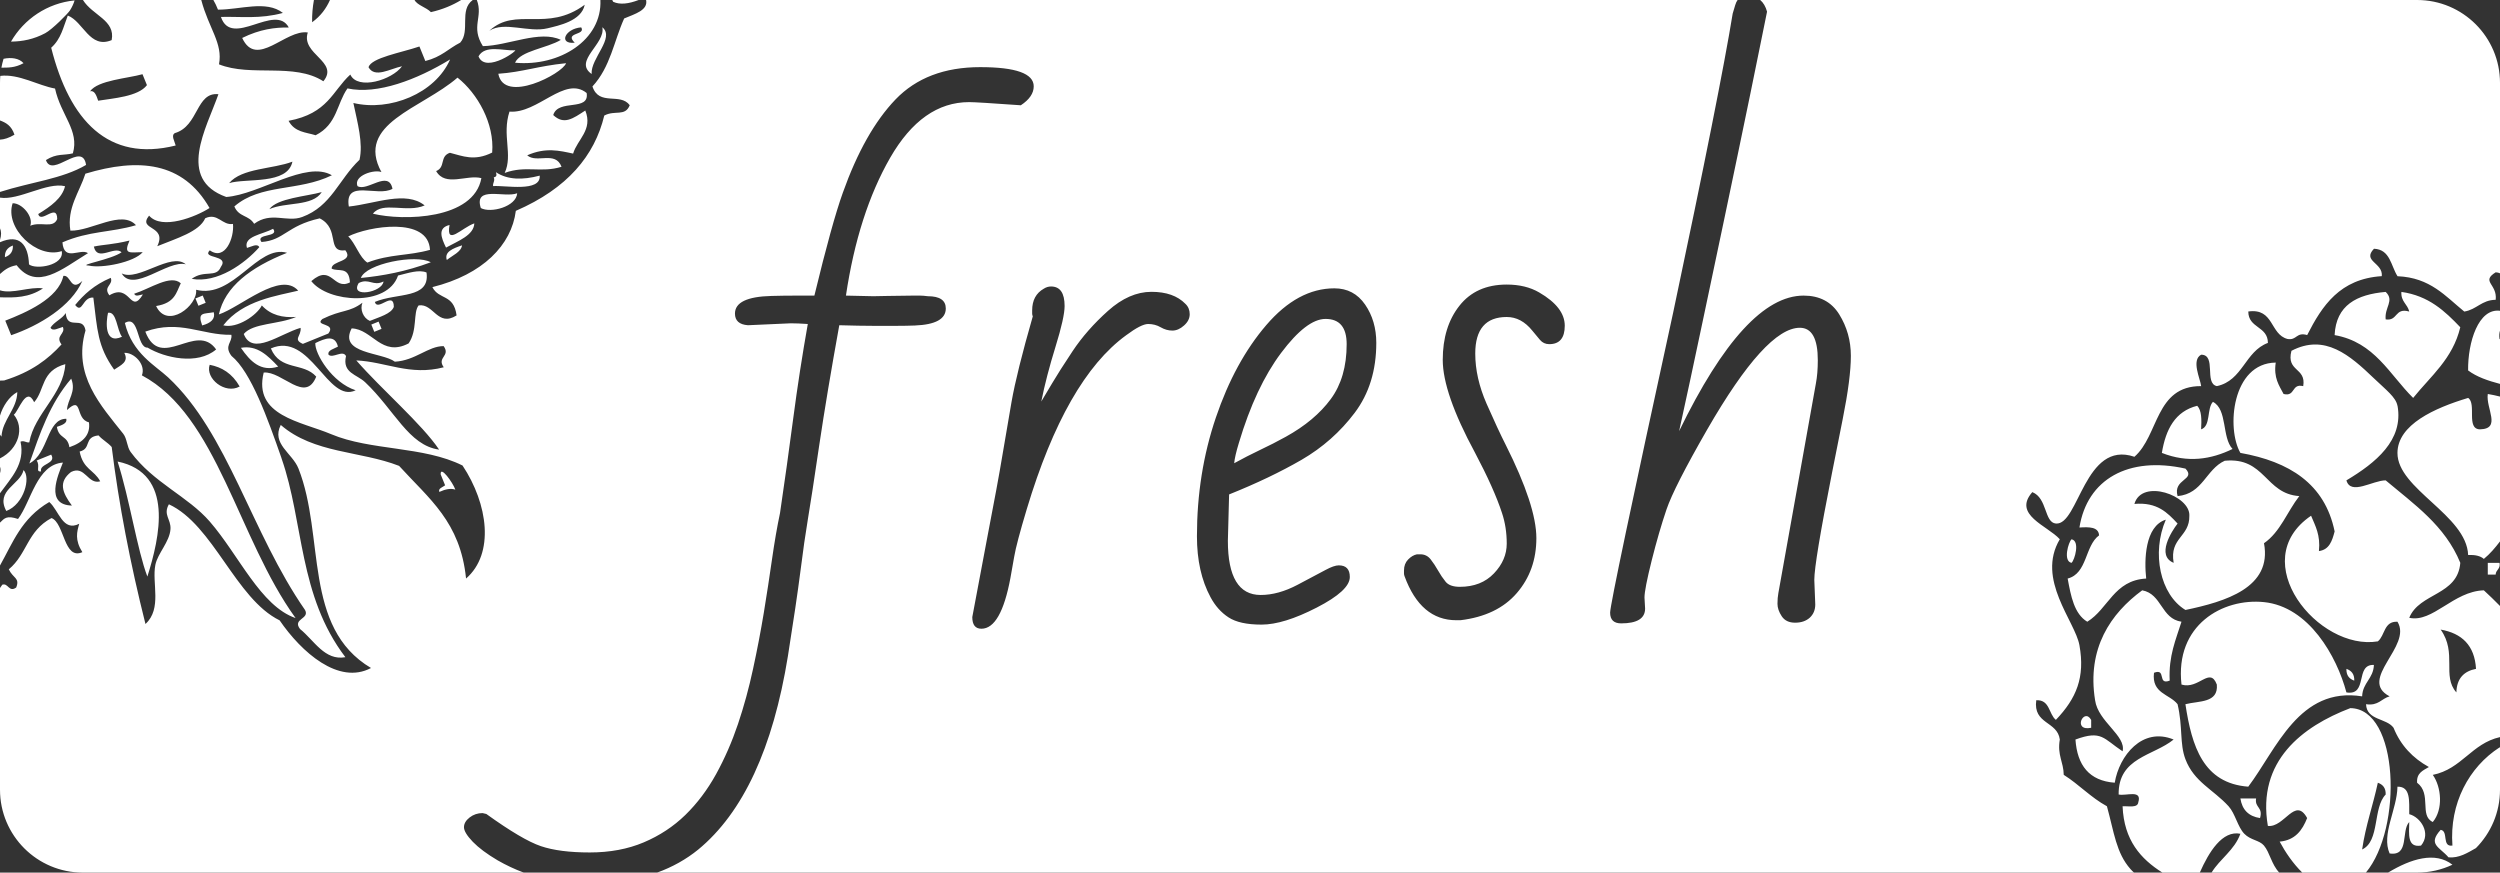 <?xml version="1.0" encoding="utf-8"?>
<svg viewBox="86.518 99.235 364.503 127.227" width="364.503" height="127.227" xmlns="http://www.w3.org/2000/svg">
  <rect x="86.518" y="99.235" width="364.503" height="127.227" fill="#333333" stroke="none"/>
  <path d="M 339.861 99.235 C 339.718 99.435 339.603 99.681 339.516 99.974 L 339.146 101.214 C 337.919 108.747 335.026 123.281 330.466 144.814 C 324.339 172.934 321.276 187.514 321.276 188.554 C 321.276 189.601 321.813 190.124 322.886 190.124 C 325.213 190.124 326.376 189.404 326.376 187.964 L 326.286 186.354 C 326.286 185.554 326.636 183.754 327.336 180.954 C 328.043 178.147 328.763 175.667 329.496 173.514 C 330.229 171.354 332.206 167.471 335.426 161.864 C 341.126 151.971 345.629 147.024 348.936 147.024 C 350.683 147.024 351.556 148.601 351.556 151.754 C 351.556 153.041 351.463 154.174 351.276 155.154 L 345.806 185.704 C 345.719 186.164 345.676 186.687 345.676 187.274 C 345.676 187.854 345.883 188.457 346.296 189.084 C 346.709 189.711 347.359 190.024 348.246 190.024 C 349.133 190.024 349.846 189.781 350.386 189.294 C 350.919 188.801 351.186 188.157 351.186 187.364 L 351.046 183.774 C 351.046 182.094 351.903 176.917 353.616 168.244 L 355.186 160.344 C 355.979 156.391 356.376 153.314 356.376 151.114 C 356.376 148.907 355.809 146.891 354.676 145.064 C 353.543 143.244 351.813 142.334 349.486 142.334 C 343.786 142.334 337.736 148.921 331.336 162.094 C 332.316 157.647 333.496 152.147 334.876 145.594 C 336.256 139.041 337.283 134.171 337.956 130.984 C 338.629 127.797 339.286 124.657 339.926 121.564 C 340.573 118.471 341.169 115.591 341.716 112.924 C 342.269 110.264 342.753 107.891 343.166 105.804 C 343.579 103.724 343.909 102.101 344.156 100.934 C 343.953 100.191 343.62 99.624 343.158 99.235 L 438.934 99.235 C 445.609 99.235 451.021 104.646 451.021 111.322 L 451.021 139.085 C 450.845 139.002 450.638 138.95 450.393 138.937 C 448.19 140.309 450.657 140.626 450.393 142.944 C 448.327 142.976 447.624 144.372 445.813 144.662 C 443.076 142.44 440.852 139.701 436.081 139.509 C 435.109 138 435.025 135.603 432.647 135.502 C 430.881 137.335 433.991 137.52 433.785 139.498 C 427.686 139.887 425.095 143.787 422.908 148.086 C 421.288 147.613 421.424 148.893 420.045 148.659 C 417.462 147.999 418.093 144.123 414.321 144.652 C 414.33 147.122 417.172 146.761 417.182 149.232 C 413.834 150.465 413.52 154.729 409.739 155.53 C 407.847 155.131 409.725 150.963 407.449 150.95 C 405.974 151.736 407.323 154.457 407.449 155.53 C 400.731 155.489 401.294 162.733 397.718 165.834 C 390.445 163.343 389.6 175.864 386.266 175.567 C 384.559 175.414 385.034 171.861 382.833 170.987 C 379.928 174.285 385.039 175.871 386.84 177.857 C 383.36 183.705 389.072 189.79 389.703 193.315 C 390.541 197.999 389.268 201.041 386.267 204.193 C 385.207 203.344 385.409 201.233 383.406 201.329 C 382.924 204.864 386.49 204.351 386.84 207.055 C 386.446 209.356 387.389 210.323 387.413 212.207 C 389.64 213.606 391.361 215.509 393.71 216.788 C 394.76 220.59 395.049 223.581 397.146 225.948 C 397.308 226.131 397.48 226.301 397.662 226.461 L 182.322 226.462 C 184.56 225.651 186.555 224.535 188.306 223.114 C 194.859 217.721 199.223 208.314 201.396 194.894 C 202.223 189.687 202.829 185.577 203.216 182.564 C 203.596 179.544 203.963 176.984 204.316 174.884 C 204.669 172.791 205.219 169.207 205.966 164.134 C 206.719 159.067 207.693 153.241 208.886 146.654 C 210.906 146.714 212.559 146.744 213.846 146.744 L 217.246 146.744 C 218.199 146.744 219.089 146.727 219.916 146.694 C 222.916 146.574 224.416 145.747 224.416 144.214 C 224.416 143.021 223.543 142.424 221.796 142.424 C 221.336 142.364 220.953 142.334 220.646 142.334 L 219.636 142.334 L 215.916 142.384 L 213.846 142.424 C 213.206 142.424 211.876 142.394 209.856 142.334 C 211.049 134.341 213.199 127.641 216.306 122.234 C 219.419 116.827 223.256 114.124 227.816 114.124 C 228.549 114.124 231.063 114.277 235.356 114.584 C 236.609 113.757 237.236 112.837 237.236 111.824 C 237.236 109.957 234.633 109.024 229.426 109.024 C 224.219 109.024 220.106 110.594 217.086 113.734 C 214.073 116.874 211.509 121.414 209.396 127.354 C 208.349 130.267 206.969 135.261 205.256 142.334 L 202.776 142.334 C 201.396 142.334 200.139 142.351 199.006 142.384 C 195.453 142.471 193.676 143.327 193.676 144.954 C 193.676 145.994 194.306 146.561 195.566 146.654 L 201.816 146.374 C 202.489 146.374 203.316 146.407 204.296 146.474 C 203.496 150.974 202.789 155.551 202.176 160.204 C 201.563 164.864 200.919 169.474 200.246 174.034 C 199.819 176.061 199.429 178.314 199.076 180.794 C 198.723 183.274 198.326 185.861 197.886 188.554 C 197.439 191.254 196.916 193.987 196.316 196.754 C 195.723 199.527 194.989 202.211 194.116 204.804 C 193.243 207.391 192.179 209.824 190.926 212.104 C 189.666 214.384 188.173 216.367 186.446 218.054 C 184.713 219.741 182.689 221.074 180.376 222.054 C 178.063 223.034 175.436 223.524 172.496 223.524 C 169.556 223.524 167.183 223.217 165.376 222.604 C 163.569 221.991 160.919 220.427 157.426 217.914 L 156.876 217.784 C 156.169 217.784 155.539 217.997 154.986 218.424 C 154.439 218.851 154.166 219.324 154.166 219.844 C 154.166 220.364 154.593 221.071 155.446 221.964 C 156.306 222.851 157.516 223.754 159.076 224.674 C 160.307 225.38 161.576 225.976 162.884 226.462 L 98.605 226.462 C 91.929 226.462 86.518 221.051 86.518 214.375 L 86.518 184.966 C 86.63 184.804 86.742 184.643 86.855 184.482 C 87.712 184.188 87.821 185.663 88.878 184.894 C 89.461 183.481 88.394 183.54 87.801 182.242 C 90.495 180.011 90.482 176.636 94.033 174.767 C 95.921 175.503 95.817 180.948 98.525 179.74 C 97.396 177.947 97.732 176.774 98.073 175.601 C 95.654 176.83 95.1 173.629 93.702 172.429 C 89.629 174.806 88.388 178.378 86.518 181.685 L 86.518 175.435 C 87.181 174.77 87.508 174.364 89.147 174.901 C 91.073 172.339 91.87 166.978 95.694 166.679 C 94.964 168.546 93.042 172.841 97.002 172.946 C 95.584 171.038 95.005 169.519 96.871 168.053 C 98.916 167.029 99.305 169.924 101.13 169.414 C 100.234 167.718 98.637 167.686 98.13 165.07 C 99.906 164.649 98.672 162.955 100.884 162.717 C 101.478 163.388 102.21 163.735 102.805 164.409 C 103.84 172.756 105.506 181.369 107.727 190.216 C 110.178 187.961 108.64 184.261 109.169 181.597 C 109.505 179.906 111.254 178.243 111.375 176.375 C 111.466 174.928 110.267 174.294 111.142 172.761 C 117.636 175.771 120.858 186.523 127.288 189.685 C 130.461 194.316 135.886 199.146 140.612 196.63 C 130.64 190.708 133.923 177.406 130.038 167.556 C 129.141 165.285 126.064 163.961 127.453 161.192 C 132.276 165.38 139.048 164.952 144.706 167.16 C 149.108 171.999 153.632 175.32 154.47 183.585 C 158.647 179.957 157.688 172.72 153.957 167.109 C 148.28 164.264 140.545 164.963 134.796 162.536 C 130.417 160.686 123.405 159.869 124.966 153.552 C 127.666 153.319 131.035 158.124 132.624 154.146 C 130.741 152.017 127.391 153.359 126.01 150.037 C 131.763 147.522 134.31 158.124 138.377 156.138 C 134.929 155.031 132.405 150.806 132.491 149.258 C 133.969 148.538 135.361 148.014 135.79 149.771 C 135.199 150.109 134.248 150.292 134.414 150.948 C 135.039 151.551 136.488 150.198 136.967 151.148 C 136.397 153.63 138.523 153.799 139.752 154.96 C 144.034 159.002 146.102 164.186 150.542 164.789 C 147.995 161.018 142.24 156.1 138.466 151.785 C 142.772 151.97 146.276 154.076 151.218 152.784 C 150.159 151.31 152.258 151.172 151.201 149.7 C 148.945 149.684 147.087 151.806 144.089 151.97 C 142.232 150.577 135.831 150.839 137.79 147.114 C 140.826 147.211 142.149 151.364 146.097 149.302 C 147.414 147.381 146.724 144.784 147.555 143.765 C 149.748 143.425 150.299 146.978 153.09 145.223 C 152.67 142.057 150.517 142.995 149.559 141.098 C 156.906 139.268 161.099 134.967 161.726 129.976 C 169.256 126.709 173.209 121.932 174.622 116.084 C 176.193 115.237 177.654 116.282 178.335 114.575 C 176.934 112.69 173.863 114.763 172.898 111.84 C 175.526 108.995 176.022 105.251 177.522 101.928 C 179.122 101.257 181.03 100.714 180.72 99.236 Z M 86.518 111.323 C 86.518 110.978 86.532 110.637 86.561 110.3 C 89.256 109.968 92.096 111.715 94.542 112.145 C 95.393 116.047 98.119 118.251 97.142 121.592 C 95.832 121.928 94.812 121.563 93.215 122.571 C 94.114 125.301 98.53 119.695 99.066 123.282 C 95.605 125.326 91.006 125.78 86.518 127.22 L 86.518 119.596 C 87.13 119.567 87.828 119.346 88.626 118.873 C 88.191 117.547 87.377 117.12 86.518 116.797 Z M 451.021 214.374 C 451.021 217.696 449.68 220.706 447.51 222.891 C 446.301 223.571 445.039 224.381 443.513 224.237 C 442.21 222.711 440.431 222.369 442.369 220.229 C 443.548 220.384 442.504 222.763 444.086 222.519 C 443.627 216.374 446.509 211.069 450.956 208.206 C 450.978 208.209 450.999 208.212 451.021 208.214 Z M 438.934 226.461 L 434.701 226.461 C 438.039 224.443 441.57 223.347 444.085 225.312 C 442.522 226.049 440.776 226.461 438.934 226.461 Z M 229.609 190.904 C 231.509 190.904 232.919 188.437 233.839 183.504 C 233.992 182.704 234.176 181.671 234.389 180.404 C 234.602 179.131 235.216 176.811 236.229 173.444 C 240.022 160.824 244.846 152.384 250.699 148.124 C 252.172 147.024 253.246 146.474 253.919 146.474 C 254.592 146.474 255.202 146.634 255.749 146.954 C 256.302 147.274 256.869 147.434 257.449 147.434 C 258.036 147.434 258.602 147.187 259.149 146.694 C 259.702 146.207 259.979 145.657 259.979 145.044 C 259.979 144.431 259.766 143.924 259.339 143.524 C 258.206 142.364 256.559 141.784 254.399 141.784 C 252.239 141.784 250.126 142.711 248.059 144.564 C 245.992 146.417 244.276 148.371 242.909 150.424 C 241.549 152.477 240.556 154.037 239.929 155.104 C 239.296 156.177 238.766 157.067 238.339 157.774 C 238.832 155.321 239.522 152.664 240.409 149.804 C 241.296 146.937 241.739 144.954 241.739 143.854 C 241.739 141.954 241.079 141.004 239.759 141.004 C 239.392 141.004 239.042 141.111 238.709 141.324 C 237.576 141.964 237.009 143.021 237.009 144.494 L 237.009 144.954 C 237.009 145.074 237.039 145.211 237.099 145.364 C 235.539 150.791 234.506 154.951 233.999 157.844 C 233.492 160.737 233.039 163.387 232.639 165.794 C 232.246 168.194 231.496 172.261 230.389 177.994 L 228.279 189.204 C 228.279 190.337 228.722 190.904 229.609 190.904 Z M 279.783 182.334 C 278.956 182.774 277.599 183.494 275.713 184.494 C 273.833 185.487 272.036 185.984 270.323 185.984 C 267.136 185.984 265.543 183.351 265.543 178.084 L 265.723 171.324 C 269.703 169.731 273.226 168.047 276.293 166.274 C 279.353 164.494 281.933 162.211 284.033 159.424 C 286.133 156.637 287.183 153.237 287.183 149.224 C 287.183 147.084 286.639 145.224 285.553 143.644 C 284.466 142.064 282.973 141.274 281.073 141.274 C 277.519 141.274 274.209 143.061 271.143 146.634 C 268.083 150.201 265.633 154.694 263.793 160.114 C 261.953 165.534 261.033 171.307 261.033 177.434 C 261.033 180.901 261.693 183.857 263.013 186.304 C 263.686 187.564 264.559 188.544 265.633 189.244 C 266.706 189.951 268.313 190.304 270.453 190.304 C 272.599 190.304 275.279 189.477 278.493 187.824 C 281.713 186.171 283.323 184.684 283.323 183.364 C 283.323 182.231 282.786 181.664 281.713 181.664 C 281.253 181.664 280.609 181.887 279.783 182.334 Z M 280.543 157.424 C 278.996 159.524 276.813 161.354 273.993 162.914 C 272.766 163.594 271.509 164.237 270.223 164.844 C 268.936 165.457 267.683 166.101 266.463 166.774 C 266.523 166.101 266.753 165.107 267.153 163.794 C 268.773 158.367 270.823 154.001 273.303 150.694 C 275.783 147.387 277.943 145.734 279.783 145.734 C 281.836 145.734 282.863 146.961 282.863 149.414 C 282.863 152.661 282.089 155.331 280.543 157.424 Z M 309.922 147.434 C 310.322 147.927 310.698 148.381 311.052 148.794 C 311.405 149.207 311.855 149.414 312.402 149.414 C 313.908 149.414 314.662 148.517 314.662 146.724 C 314.662 144.931 313.418 143.314 310.932 141.874 C 309.618 141.107 308.042 140.724 306.202 140.724 C 303.228 140.724 300.932 141.751 299.312 143.804 C 297.685 145.857 296.872 148.491 296.872 151.704 C 296.872 154.924 298.435 159.427 301.562 165.214 C 303.428 168.741 304.745 171.681 305.512 174.034 C 305.972 175.414 306.202 176.901 306.202 178.494 C 306.202 180.087 305.582 181.534 304.342 182.834 C 303.102 184.141 301.442 184.794 299.362 184.794 C 298.382 184.794 297.692 184.547 297.292 184.054 C 296.892 183.561 296.525 183.017 296.192 182.424 C 295.852 181.824 295.492 181.281 295.112 180.794 C 294.725 180.301 294.225 180.054 293.612 180.054 L 293.112 180.054 C 292.652 180.147 292.222 180.401 291.822 180.814 C 291.422 181.227 291.222 181.757 291.222 182.404 L 291.222 182.864 C 291.222 182.984 291.252 183.121 291.312 183.274 C 292.878 187.534 295.392 189.664 298.852 189.664 L 299.452 189.664 C 303.032 189.231 305.772 187.911 307.672 185.704 C 309.572 183.504 310.522 180.834 310.522 177.694 C 310.522 174.554 309.035 170.027 306.062 164.114 C 305.302 162.614 304.368 160.607 303.262 158.094 C 302.162 155.581 301.612 153.144 301.612 150.784 C 301.612 147.231 303.142 145.454 306.202 145.454 C 307.615 145.454 308.855 146.114 309.922 147.434 Z M 397.715 172.708 C 401.059 172.418 402.538 173.992 404.012 175.571 C 403.14 176.693 400.863 180.256 403.439 181.296 C 402.803 177.607 405.791 177.542 405.728 174.426 C 405.885 171.491 398.8 168.963 397.715 172.708 Z M 442.37 191.028 C 444.812 194.462 442.52 197.788 444.661 200.188 C 444.715 198.144 445.768 197.096 447.524 196.754 C 447.326 193.325 445.453 191.572 442.371 191.028 Z M 430.92 223.091 C 433.524 221.88 432.462 217 434.353 215.077 C 434.384 214.092 433.914 213.609 433.21 213.359 C 432.505 216.657 431.428 219.594 430.92 223.091 Z M 426.907 148.093 C 427.119 143.724 430.138 142.163 434.352 141.796 C 435.678 143.069 434.159 144.028 434.352 145.803 C 436.155 146.08 435.65 144.046 437.788 144.659 C 437.542 143.569 436.554 143.22 436.643 141.796 C 440.654 142.365 442.991 144.607 445.231 146.948 C 444.126 151.569 440.906 154.074 438.359 157.253 C 434.902 153.842 432.75 149.125 426.91 148.093 Z M 446.371 153.246 C 446.32 149.109 447.885 144.137 451.021 144.548 L 451.021 147.443 C 450.923 147.774 450.875 148.157 450.954 148.666 C 450.977 148.673 450.999 148.679 451.021 148.686 L 451.021 155.207 C 449.278 154.748 447.63 154.193 446.374 153.246 Z M 436.079 158.383 C 436.99 163.424 432.89 166.727 428.627 169.273 C 429.259 171.519 432.471 169.265 434.353 169.273 C 438.497 172.763 443.019 175.875 445.232 181.296 C 444.859 186.078 439.275 185.646 437.789 189.312 C 441.22 190.064 444.216 185.443 448.666 185.305 C 449.477 186.04 450.251 186.812 451.021 187.588 L 451.021 206.704 C 446.86 207.645 445.464 211.352 441.223 212.213 C 442.492 214.017 442.755 217.246 441.223 219.084 C 439.208 218.152 441.109 214.996 438.933 213.357 C 438.835 211.925 439.813 211.566 440.652 211.068 C 438.318 209.775 436.538 207.929 435.499 205.343 C 434.455 203.906 431.586 204.294 431.49 201.908 C 433.291 202.183 433.729 201.093 434.926 200.763 C 430.22 198.302 438.288 193.442 436.07 189.885 C 434.066 189.789 434.269 191.899 433.209 192.748 C 424.536 194.187 413.804 181.016 423.476 174.428 C 424.089 175.912 424.867 177.235 424.62 179.581 C 426.141 179.382 426.553 178.078 426.91 176.717 C 425.482 169.75 420.293 166.541 413.17 165.268 C 411.113 161.735 411.923 152.182 418.323 152.1 C 417.99 154.342 418.814 155.425 419.467 156.68 C 421.23 157.106 420.569 155.109 422.33 155.536 C 422.793 152.782 419.819 153.467 420.613 150.383 C 425.491 147.84 429.134 151.036 432.636 154.39 C 434.407 156.087 435.846 157.15 436.07 158.398 Z M 448.094 161.834 C 451.278 161.767 448.932 158.769 449.24 156.68 C 449.856 156.783 450.45 156.907 451.021 157.055 L 451.021 178.174 C 450.314 179.103 449.566 179.99 448.666 180.726 C 448.159 180.281 447.373 180.11 446.376 180.153 C 446.143 174.326 436.043 170.527 436.07 165.268 C 436.093 161.147 441.463 158.728 446.376 157.252 C 447.639 158.09 446.041 161.788 448.093 161.834 Z M 409.164 157.826 C 411.307 158.926 410.447 163.031 412.027 164.696 C 408.91 166.216 405.499 166.768 401.721 165.269 C 402.285 161.825 403.665 159.199 406.874 158.398 C 407.533 159.074 407.521 160.422 407.444 161.834 C 408.886 161.366 408.243 158.815 409.164 157.826 Z M 404.015 171.566 C 407.691 171.237 408.133 167.671 410.884 166.414 C 416.797 165.844 416.755 171.231 421.761 171.566 C 420.004 173.817 418.987 176.806 416.611 178.437 C 417.836 184.921 410.969 186.951 405.159 188.17 C 401.471 185.935 400.187 179.873 402.298 175.002 C 399.23 175.955 399.136 180.921 399.435 183.588 C 394.724 183.84 393.918 187.996 390.846 189.886 C 388.94 188.74 388.46 186.167 387.985 183.588 C 390.873 182.853 390.475 178.827 392.565 177.292 C 392.481 176.039 391.121 176.061 389.702 176.146 C 390.823 169.111 396.83 165.702 405.159 167.559 C 406.754 169.221 403.281 169.044 404.015 171.566 Z M 388.551 177.864 C 389.825 178.105 389.001 180.901 388.551 181.299 C 387.277 181.059 388.104 178.261 388.551 177.864 Z M 449.24 181.298 L 450.957 181.298 C 451.117 182.223 450.416 182.283 450.383 183.016 L 449.24 183.016 Z M 413.169 220.799 C 410.533 220.267 408.578 223.454 407.25 226.461 L 401.798 226.461 C 398.635 224.466 396.197 221.745 395.993 216.792 C 396.898 216.744 398.177 217.067 398.282 216.219 C 398.871 214.294 396.502 215.327 395.419 215.074 C 395.347 209.657 400.491 209.457 403.435 207.059 C 398.871 205.177 395.499 209.42 394.849 213.356 C 391.117 213.079 389.379 210.81 389.122 207.059 C 392.945 205.647 393.192 206.921 395.993 208.776 C 396.556 206.505 392.418 204.468 391.985 201.333 C 390.763 193.745 394.273 188.674 398.855 185.303 C 401.753 185.84 401.588 189.441 404.581 189.883 C 403.764 192.502 402.683 194.856 402.862 198.471 C 401.01 199.178 402.424 196.618 400.573 197.326 C 400.207 200.364 402.83 200.413 404.009 201.906 C 404.791 205.219 404.297 207.662 405.152 209.921 C 406.412 213.247 409.196 214.323 411.451 216.792 C 412.406 217.84 412.781 219.814 413.741 220.799 C 414.666 221.75 415.938 221.724 416.604 222.517 C 417.469 223.548 417.68 225.224 418.835 226.461 L 408.965 226.461 C 410.213 224.421 412.293 223.212 413.169 220.799 Z M 428.628 200.189 C 431.827 200.714 429.831 196.046 432.637 196.185 C 432.557 198.204 430.999 198.745 430.92 200.765 C 421.734 199.303 418.445 208.454 414.317 213.933 C 407.748 213.439 406.082 208.043 405.155 201.909 C 407.13 201.403 409.973 201.762 409.735 199.046 C 408.715 196.356 407.117 199.809 404.584 199.046 C 403.599 190.356 410.592 186.414 416.608 187.023 C 423.158 187.687 427.221 194.923 428.628 200.191 Z M 429.774 198.473 C 429.07 198.226 428.598 197.743 428.628 196.754 C 429.334 197.004 429.804 197.487 429.774 198.472 Z M 418.896 221.945 C 421.165 221.735 422.197 220.286 422.903 218.51 C 421.146 215.311 419.583 219.942 417.176 219.655 C 415.551 210.182 422.225 205.144 429.199 202.481 C 436.324 202.554 436.843 220.014 431.469 226.461 L 422.192 226.461 C 420.847 225.143 419.706 223.463 418.896 221.945 Z M 391.414 204.202 L 391.414 205.347 C 388.624 205.92 390.359 202.296 391.414 204.202 Z M 436.07 213.934 C 438.022 213.89 437.765 216.055 437.789 217.942 C 439.427 218.362 441.027 220.714 439.506 222.522 C 437.456 222.855 437.765 220.827 437.789 219.087 C 436.573 220.353 437.861 224.119 434.926 223.667 C 433.696 220.899 436.012 217.263 436.07 213.934 Z M 416.034 218.512 C 414.377 218.259 413.424 217.306 413.17 215.648 L 415.46 215.648 C 415.225 217.028 416.506 216.893 416.034 218.511 Z M 171.772 99.926 L 171.771 99.927 L 171.772 99.927 Z M 171.771 99.927 C 166.229 104.027 161.729 100.141 157.865 103.722 C 160.039 102.295 163.595 104.041 166.368 103.357 C 167.946 102.969 171.305 102.305 171.771 99.927 Z M 171.259 103.225 C 168.873 103.413 167.901 105.715 170.313 105.463 C 168.723 103.914 171.985 104.412 171.259 103.226 Z M 133.431 127.243 C 131.254 127.861 126.93 128.127 125.791 129.729 C 128.164 128.655 132.07 129.382 133.432 127.243 Z M 129.155 122.803 C 129.155 122.803 129.155 122.803 129.155 122.803 C 129.155 122.803 129.156 122.803 129.156 122.803 Z M 129.155 122.803 C 126.344 123.893 121.749 123.73 119.924 125.936 C 122.406 125.174 128.439 126.223 129.155 122.803 Z M 107.294 110.055 C 105.117 110.672 100.79 110.933 99.653 112.54 C 100.308 112.381 100.57 113.147 100.832 113.918 C 102.915 113.575 106.687 113.33 107.941 111.648 Z M 121.463 155.589 C 121.463 155.589 121.462 155.59 121.461 155.59 C 121.461 155.591 121.461 155.592 121.462 155.593 Z M 121.461 155.59 C 120.372 153.665 118.847 152.763 117.089 152.422 C 116.42 154.414 119.33 156.769 121.461 155.59 Z M 113.606 137.768 C 111.45 135.937 106.673 140.311 104.26 139.098 C 105.957 142.015 110.969 137.085 113.606 137.771 Z M 98.524 140.187 C 98.523 140.19 98.522 140.191 98.521 140.194 C 98.523 140.192 98.525 140.19 98.526 140.188 Z M 98.521 140.194 C 96.794 141.864 96.867 139.262 95.756 139.459 C 95.046 142.78 90.246 144.833 87.285 145.99 L 88.147 148.11 C 92.276 146.692 96.913 143.881 98.521 140.194 Z M 98.075 175.596 C 98.074 175.597 98.074 175.599 98.073 175.601 C 98.076 175.599 98.078 175.598 98.081 175.597 Z M 175.915 99.494 C 175.869 99.406 175.827 99.32 175.788 99.236 L 179.631 99.236 C 178.198 99.783 176.918 99.965 175.915 99.494 Z M 93.98 165.518 C 94.8 166.887 92.203 166.818 92.508 167.969 C 91.627 168.059 92.44 167.208 91.862 166.379 Z M 96.637 164.439 C 96.361 162.671 95.094 163.254 94.811 161.472 C 95.58 161.211 96.348 160.95 96.186 160.294 C 93.333 160.273 93.623 165.355 90.799 166.809 C 92.33 162.474 93.763 158.1 96.9 154.445 C 97.677 156.385 96.359 157.439 96.284 159.02 C 98.641 156.813 97.417 160.322 99.485 160.81 C 99.732 162.525 98.741 163.717 96.637 164.439 Z M 90.783 163.737 C 90.311 163.806 90.035 163.416 89.51 163.63 C 90.217 166.855 88.139 168.906 86.518 171.149 L 86.518 168.231 C 86.614 167.91 86.635 167.592 86.518 167.286 L 86.518 166.07 C 89.318 164.652 90.079 161.552 88.533 159.701 C 89.246 159.181 90.346 155.44 91.499 157.878 C 93.089 156.061 92.472 153.309 96.041 152.327 C 95.774 156.753 91.539 159.507 90.788 163.729 Z M 132.024 102.479 C 133.29 101.566 134.084 100.454 134.627 99.236 L 146.962 99.236 C 147.335 99.995 148.684 100.308 149.345 101.004 C 151.069 100.614 152.51 99.996 153.757 99.236 L 155.443 99.236 C 153.422 100.71 155.125 103.755 153.621 105.448 C 151.886 106.325 150.918 107.529 148.532 108.131 L 147.671 106.012 C 144.948 106.937 140.693 107.642 140.244 109.029 C 141.16 110.678 143.368 109.263 145.135 108.895 C 143.684 110.9 138.672 112.436 137.593 110.106 C 134.966 112.51 134.358 115.77 128.591 116.851 C 129.493 118.533 131.115 118.505 132.537 118.955 C 135.694 117.359 135.593 114.387 137.178 112.126 C 141.532 113.067 147.3 110.851 152.146 107.9 C 149.967 112.876 143.346 115.525 138.04 114.249 C 138.645 117.141 139.492 120.135 138.934 122.535 C 135.903 125.404 134.852 129.295 130.58 130.872 C 128.312 131.711 126.083 130.021 123.57 131.867 C 122.797 130.575 121.337 130.911 120.686 129.333 C 124.514 125.999 130.032 127.178 134.907 124.789 C 131.152 122.581 124.347 127.599 119.508 127.955 C 112.228 125.354 116.622 117.926 118.365 112.971 C 115.075 112.621 115.506 117.615 112.015 118.641 C 111.429 118.98 111.962 119.79 112.133 120.449 C 102.282 122.907 96.66 116.803 93.982 106.194 C 95.436 104.904 95.762 103.137 96.403 101.502 C 98.672 102.373 99.597 106.419 102.8 105.083 C 103.367 102.166 100.012 101.496 98.613 99.236 L 115.863 99.236 C 116.965 103.406 119.039 105.543 118.447 108.614 C 123.078 110.485 129.404 108.337 133.664 111.084 C 136.028 108.225 130.354 107.149 131.394 103.973 C 128.167 103.461 123.923 109.291 121.829 104.768 C 124.417 103.496 126.585 103.216 128.626 103.244 C 126.65 99.597 120.29 106.332 118.73 101.702 C 121.687 101.632 124.451 102.029 127.763 101.121 C 125.342 99.222 121.514 100.657 118.299 100.641 C 118.097 100.12 117.872 99.655 117.628 99.236 L 132.289 99.236 C 132.102 100.275 132.002 101.351 132.024 102.479 Z M 161.61 108.38 C 162.371 106.651 166.293 106.256 168.29 105.05 C 165.249 103.577 160.608 105.898 156.92 105.961 C 155.107 103.077 156.998 101.758 156.043 99.236 L 174.057 99.236 C 174.323 105.053 168.125 108.978 161.61 108.38 Z M 172.78 110.023 C 170.059 108.128 174.848 105.636 174.337 103.207 C 176.225 104.754 172.615 107.741 172.779 110.02 Z M 160.797 115.507 C 164.914 115.852 168.866 110.217 172.053 112.796 C 172.488 115.543 167.907 113.597 167.18 116.01 C 168.747 117.482 170.026 116.543 171.854 115.347 C 172.995 118.173 170.697 119.548 170.08 121.63 C 168.065 121.198 166.082 120.692 163.385 121.879 C 164.773 123.1 167.489 121.177 168.39 123.551 C 165.359 124.489 163.218 123.315 160.102 124.446 C 161.333 121.796 159.676 118.944 160.799 115.513 Z M 159.172 109.989 C 162.718 109.746 164.868 108.872 169.051 108.449 C 168.549 109.978 159.991 114.455 159.173 109.991 Z M 156.286 107.451 C 157.228 105.741 159.884 106.64 161.492 106.573 C 162.589 106.197 157.336 110.134 156.287 107.453 Z M 158.824 124.343 C 160.539 125.476 162.73 125.497 165.207 124.842 C 165.409 127.312 160.095 126.227 158.411 126.368 C 158.337 125.898 158.728 125.623 158.51 125.091 C 159.001 125.007 158.926 124.68 158.826 124.347 Z M 137.377 129.356 C 136.71 125.26 141.565 128.02 143.742 126.764 C 143.182 123.926 140.027 127.234 138.637 126.367 C 138.02 124.821 141.125 123.894 142.133 124.328 C 138.272 117.257 147.999 115.085 153.223 110.554 C 156.145 112.863 158.631 117.262 158.278 121.478 C 155.674 122.785 153.965 121.98 152.113 121.511 C 150.579 122.034 151.524 123.606 150.108 124.178 C 151.454 126.54 154.596 124.645 156.705 125.207 C 155.606 131.272 145.321 131.467 140.892 130.395 C 142.281 128.533 145.886 130.327 148.433 129.185 C 145.7 126.986 141.211 128.942 137.377 129.35 Z M 161.924 127.411 C 161.805 129.373 158.038 130.362 156.619 129.566 C 155.569 126.229 160.111 128.141 161.924 127.411 Z M 152.061 132.036 C 151.517 135.169 153.819 132.451 155.675 131.801 C 155.602 133.529 153.364 134.342 151.548 135.334 C 150.826 133.859 150.306 132.465 152.061 132.036 Z M 153.885 135.005 C 153.757 135.974 152.489 136.467 151.664 137.144 C 151.27 135.949 152.538 135.46 153.885 135.005 Z M 137.291 133.706 C 140.23 132.225 148.969 130.764 149.211 135.664 C 146.049 136.559 143.4 136.24 140.077 137.519 C 138.928 136.771 138.339 134.697 137.292 133.708 Z M 138.816 140.506 C 140.312 139.735 140.933 141.038 142.432 140.273 C 142.297 141.87 137.443 142.75 138.818 140.507 Z M 149.328 137.476 C 145.677 138.835 142.34 139.45 139.134 139.762 C 139.868 137.687 147.137 136.257 149.328 137.475 Z M 148.706 138.977 C 149.244 142.865 144.393 141.882 141.17 143.256 C 141.572 144.732 143.938 141.553 143.938 143.985 C 143.551 144.994 141.847 145.447 140.44 146.024 C 139.476 145.604 138.964 144.345 139.362 143.372 C 137.443 144.82 136.367 144.347 133.528 145.742 C 132.275 146.809 135.623 146.274 134.389 147.864 L 130.677 149.372 C 129.171 148.723 130.489 148.236 130.345 147.035 C 127.345 147.893 123.315 151.196 122.058 147.93 C 123.406 146.314 127.161 146.559 129.699 145.444 C 127.733 145.589 126 145.187 124.692 143.769 C 124.006 145.174 121.074 147.193 119.074 146.669 C 121.917 142.988 127.021 142.349 129.997 141.614 C 127.435 138.686 121.563 144.045 118.428 145.08 C 119.311 141.057 122.999 138.222 128.373 136.096 C 124.069 134.822 120.535 142.875 115.111 141.483 C 115.397 143.756 110.907 147.335 109.278 143.853 C 112.046 143.411 112.216 141.871 112.877 140.538 C 111.39 139.201 108.449 141.309 106.079 142.062 C 106.304 142.572 106.896 142.211 107.357 142.162 C 105.492 145.225 105.571 140.433 102.466 142.293 C 101.49 141.005 103.087 140.799 102.665 139.743 C 100.238 140.77 98.736 142.184 97.477 143.704 C 98.559 145.078 98.531 142.471 100.128 142.627 C 100.717 147.321 100.725 149.715 103.162 153.134 C 104.087 152.499 105.367 152.014 104.637 150.682 C 106.049 150.592 107.824 152.376 107.207 153.963 C 118.217 159.834 121.182 177.711 129.616 189.352 C 124.513 187.6 121.354 180.181 117.101 175.278 C 113.894 171.581 108.877 169.623 105.565 165.134 C 105.019 164.396 105.057 163.204 104.488 162.482 C 101.23 158.364 97.09 153.941 98.986 147.416 C 98.614 145.175 96.317 147.491 96.1 144.88 C 95.625 145.703 94.355 146.193 93.88 147.017 C 94.219 147.605 95.029 147.072 95.686 146.902 C 96.109 147.958 94.512 148.165 95.489 149.455 C 93.562 151.57 91.126 153.47 87.118 154.708 C 86.919 154.716 86.718 154.722 86.518 154.728 L 86.518 142.58 C 88.652 142.656 90.751 142.642 92.786 141.282 C 90.86 140.99 88.328 142.135 86.518 141.568 L 86.518 139.184 C 87.116 138.667 87.678 138.136 88.941 137.901 C 91.877 141.688 95.53 138.487 99.35 136.143 C 98.212 135.371 95.856 137.483 95.621 134.571 C 99.559 132.871 102.662 133.159 106.344 132.068 C 104.245 129.76 99.814 132.963 96.781 132.863 C 96.243 129.558 98.103 127.267 98.969 124.558 C 106.687 122.238 113.195 122.785 117.07 129.563 C 115.117 130.831 110.111 132.833 108.254 130.674 C 106.51 132.845 110.954 132.031 109.447 135.133 C 112.264 133.98 115.57 133.031 116.441 131.056 C 118.265 130.205 118.912 132.14 120.485 131.885 C 120.695 133.882 119.349 137.336 117.104 135.731 C 115.856 137.005 120.036 136.338 118.711 138.168 C 118.023 139.811 116.33 138.522 114.467 139.892 C 118.181 140.569 122.222 137.664 124.33 135.266 C 123.993 134.679 123.182 135.211 122.524 135.382 C 121.972 133.685 124.8 133.415 126.336 132.596 C 127.3 133.884 123.681 133.235 124.646 134.52 C 127.969 134.267 128.312 132.156 133.132 131.072 C 136.185 132.618 134.029 136.073 136.878 135.731 C 138.166 137.446 134.808 137.201 134.873 138.399 C 135.827 138.915 137.399 137.966 137.54 140.406 C 135.106 141.661 134.913 137.605 131.906 140.223 C 134.357 143.369 143.006 143.994 144.553 139.41 C 146.021 139.055 147.574 138.5 148.695 138.961 Z M 150.768 168.404 C 150.687 167.017 152.552 169.606 152.908 170.626 C 152.269 170.405 151.478 170.542 150.571 170.958 C 150.375 170.436 151.053 170.281 151.416 169.996 L 150.77 168.404 Z M 141.717 146.125 L 142.147 147.185 L 141.088 147.616 L 140.657 146.556 Z M 121.645 149.947 C 124.024 149.52 125.563 151.083 127.08 152.686 C 124.541 153.496 123.003 151.931 121.642 149.948 Z M 127.572 166.082 C 130.827 175.39 130.02 186.047 136.876 195.055 C 133.863 195.6 132.338 192.619 130.262 190.944 C 129.104 189.43 131.715 189.507 130.993 188.174 C 123.162 176.901 119.737 162.363 111.035 154.26 C 109.192 152.546 105.788 150.765 104.723 146.322 C 106.873 145.042 106.404 149.967 108.035 149.92 C 110.554 151.429 115.332 152.498 118.031 150.184 C 115.114 146.05 109.959 153.474 107.704 147.584 C 112.715 145.781 115.966 148.14 120.252 148.048 C 120.437 149.149 119.128 149.621 120.269 151.129 C 123.12 153.458 125.544 160.253 127.578 166.08 Z M 93.117 104.071 C 91.445 104.962 89.782 105.288 88.122 105.302 C 90.019 102.007 93.423 99.691 97.394 99.296 C 97.251 99.777 97.028 100.264 96.716 100.754 C 96.412 101.229 94.131 103.529 93.117 104.069 Z M 115.994 146.684 C 115.256 144.692 116.222 145.036 117.685 144.76 C 117.937 145.747 117.265 146.339 115.995 146.683 Z M 116.076 142.322 L 116.507 143.384 L 115.447 143.814 L 115.016 142.753 Z M 96.002 126.383 C 95.593 128.113 93.936 129.32 92.089 130.443 C 92.492 131.918 94.857 128.742 94.858 131.173 C 94.255 132.617 92.497 131.484 90.928 132.151 C 91.431 130.839 89.746 128.838 88.36 128.869 C 87.157 132.476 91.904 137.041 95.521 135.846 C 95.919 137.943 91.764 138.592 90.747 137.786 C 90.637 134.943 89.396 133.284 86.518 134.553 L 86.518 134.212 C 86.742 133.5 86.712 132.963 86.518 132.526 L 86.518 128.05 C 89.259 128.488 93.344 125.744 96.002 126.383 Z M 89.95 108.446 C 88.657 109.158 87.624 109.086 86.722 109.101 C 86.804 108.661 86.909 108.229 87.037 107.807 C 88.135 107.572 89.305 107.71 89.95 108.446 Z M 104.304 148.336 C 101.677 149.539 101.985 146.07 102.268 144.841 C 103.546 144.587 103.546 147.364 104.304 148.336 Z M 103.665 166.526 C 112.01 168.259 109.786 177.636 108.005 183.3 C 106.536 179.452 105.405 171.951 103.663 166.526 Z M 87.235 136.736 C 87.207 135.994 87.474 135.373 88.395 135.031 C 88.43 135.777 88.161 136.393 87.235 136.736 Z M 86.736 162.891 C 86.652 162.803 86.579 162.701 86.518 162.587 L 86.518 159.833 C 86.935 158.458 87.843 157.049 89.04 156.399 C 89.014 158.875 86.857 160.455 86.736 162.891 Z M 87.433 173.734 C 85.81 170.702 89.484 169.907 89.95 167.771 C 91.035 168.831 90.031 172.77 87.431 173.738 Z M 104.241 136.017 C 102.772 137.082 97.688 137.911 99.469 137.955 C 101.342 138.406 106.098 137.475 107.326 135.997 C 105.421 136.03 104.475 136.401 105.402 134.307 C 102.893 134.919 101.637 134.874 100.201 135.186 C 100.697 137.474 103.202 135.011 104.243 136.016 Z" style="stroke: rgb(255, 255, 255); stroke-width: 0px; fill: rgb(255, 255, 255);"/>
</svg>